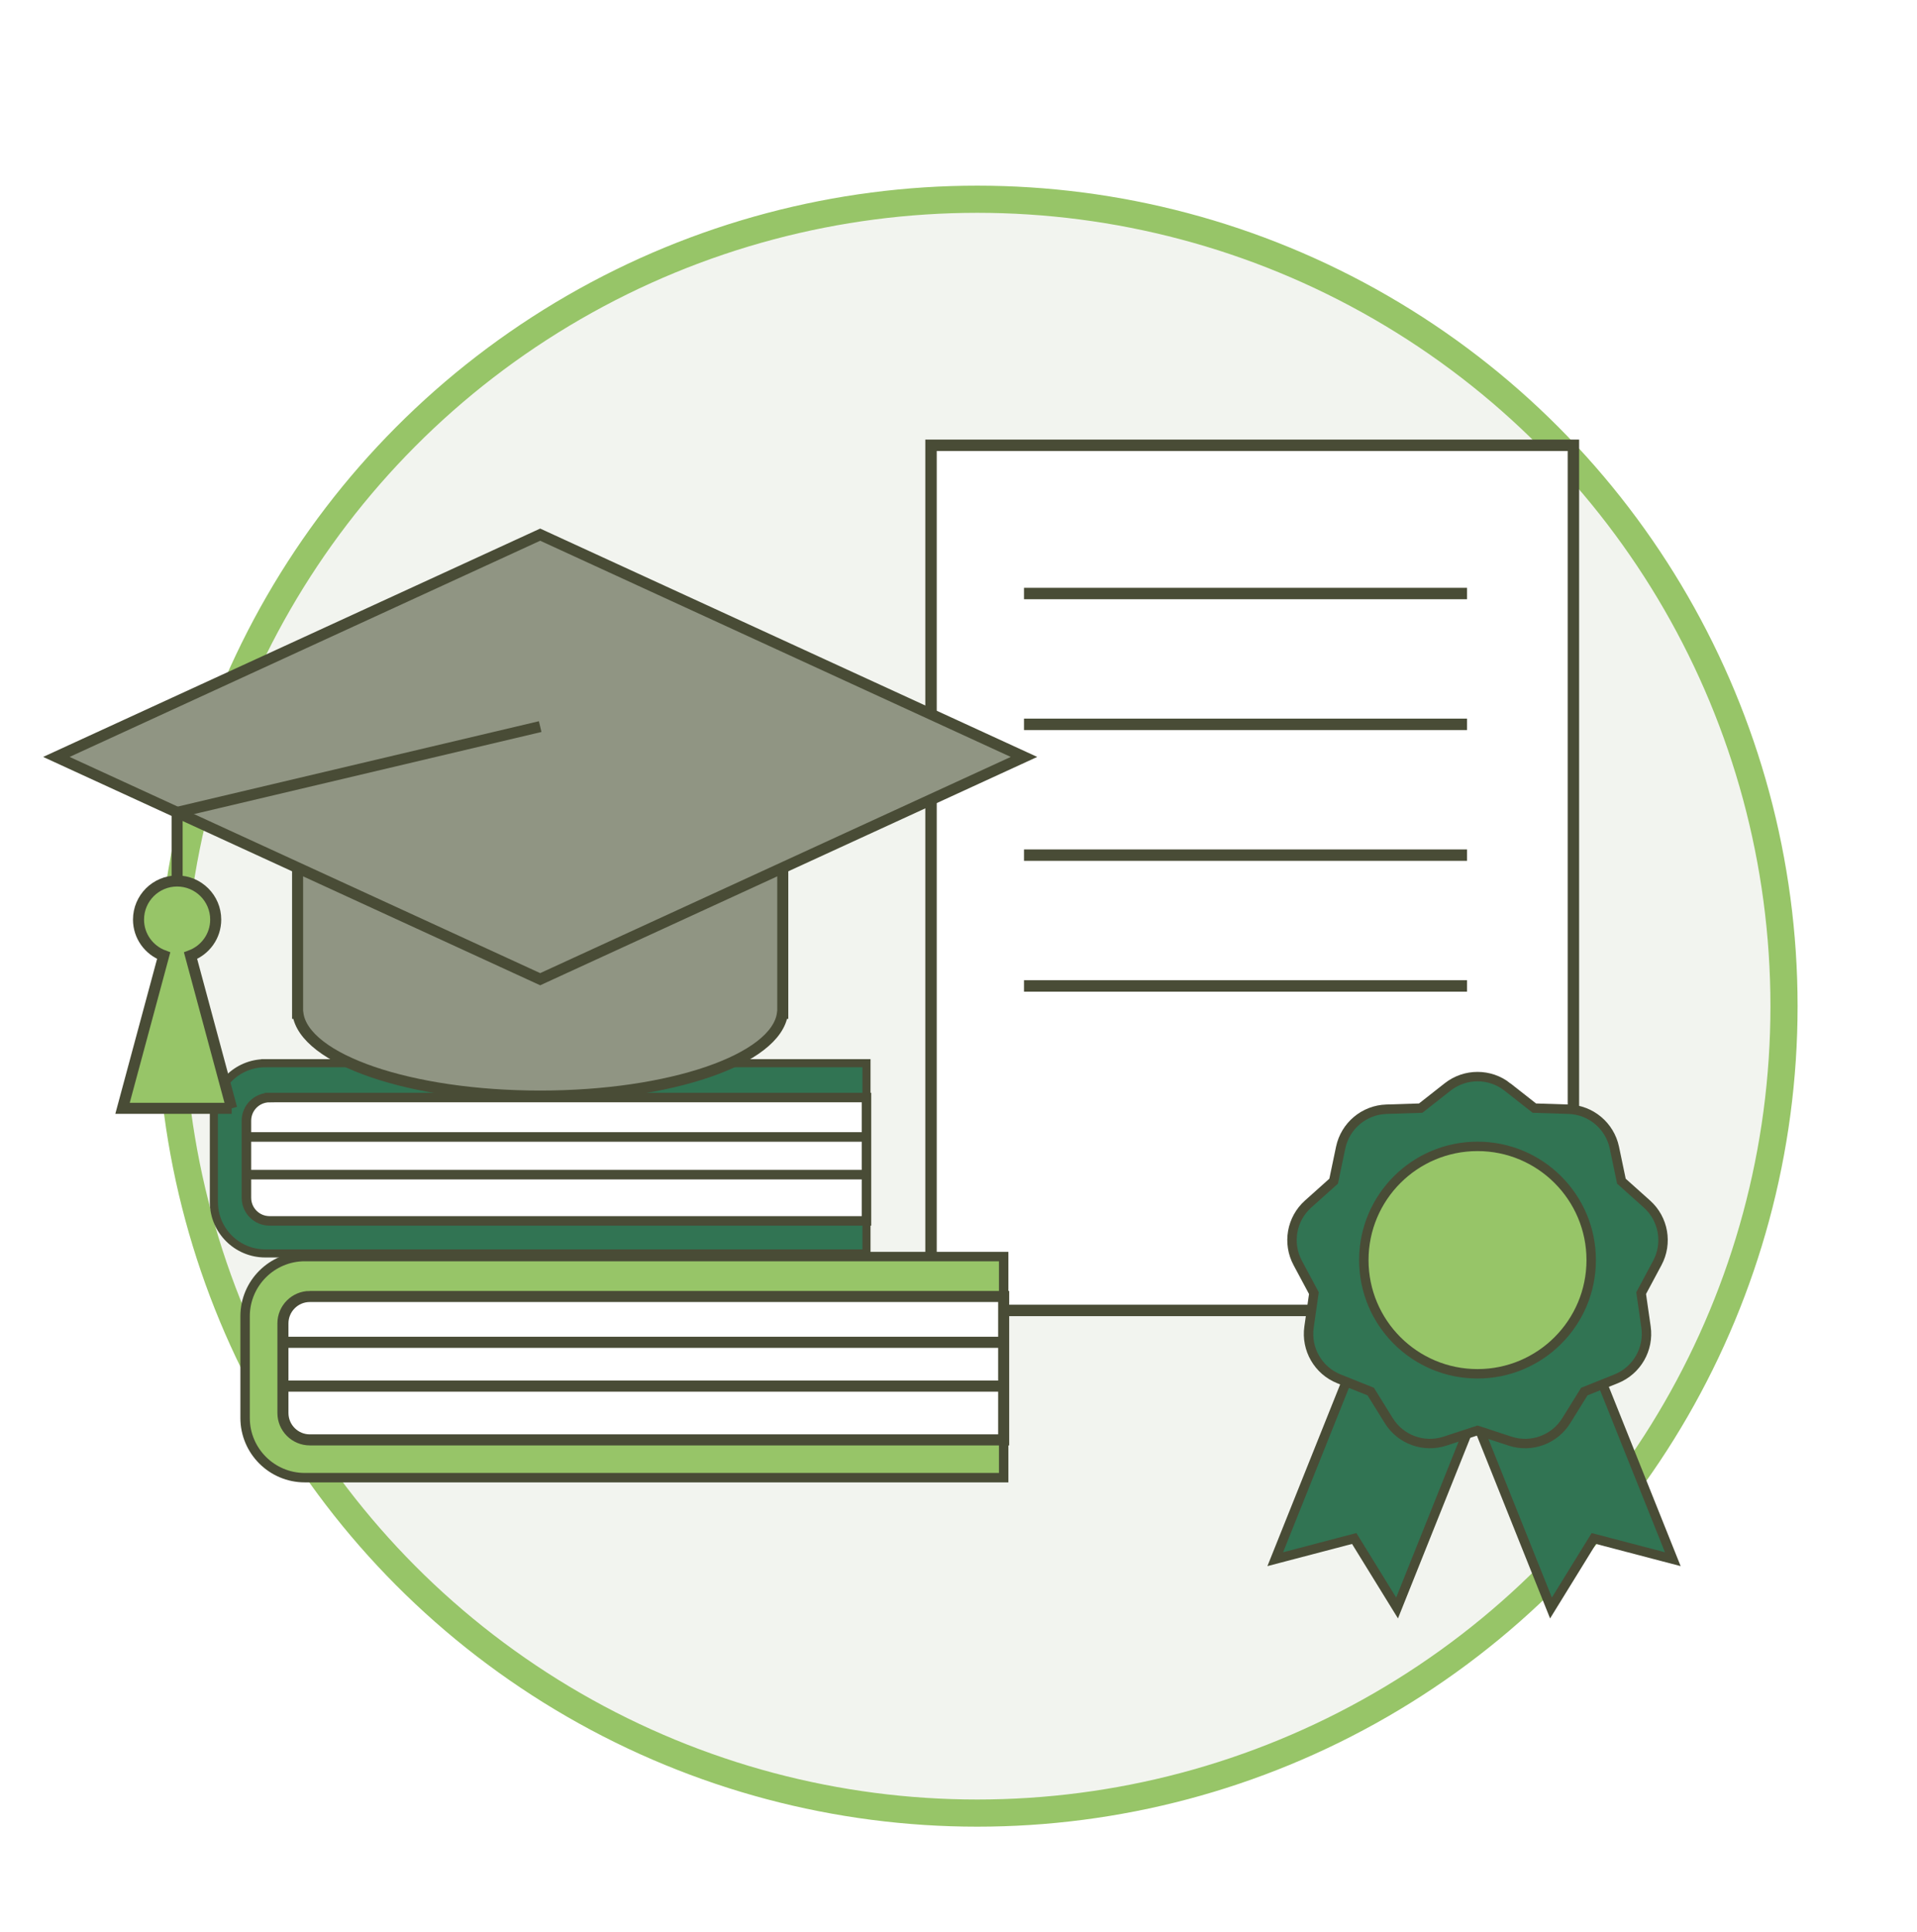 <?xml version="1.0" encoding="UTF-8"?> <svg xmlns="http://www.w3.org/2000/svg" xmlns:xlink="http://www.w3.org/1999/xlink" id="uuid-56604f25-43b2-4114-8361-013fa7722362" viewBox="0 0 200.17 201.702"><defs><style>.uuid-a1f93133-e227-4ffe-ab31-0e64fc0fb95d{filter:url(#uuid-804279a4-9e95-4386-867f-de9887f623cc);}.uuid-8a214cbc-26d7-4aca-aa40-f0346cf20aac{stroke-width:.993px;}.uuid-8a214cbc-26d7-4aca-aa40-f0346cf20aac,.uuid-e6c7a0a5-06c0-4d9f-aabf-4a5978e354f1,.uuid-15e46846-5866-49cc-b337-a00b3ec183e6,.uuid-9a3857e4-1767-4fdd-9b6b-dc0e39da45e8,.uuid-78927f5b-8544-43d1-b066-cccf344faff8,.uuid-02f8f8be-c120-4e70-8e53-d7129edafe45,.uuid-e3268340-0e8d-4e6b-a9df-a55b5cad5a61,.uuid-3cd375b3-f46e-4426-89a0-feb365695ef0,.uuid-126a6b12-768e-4012-92e9-52a6d390bfa3,.uuid-46153c2f-fcd8-4f69-a461-e98eca8b9768,.uuid-c5a2bb65-2dba-46d0-b6a6-066cd633e0be,.uuid-703c23fb-7069-4268-b96d-c8a2502e1856{stroke-miterlimit:10;}.uuid-8a214cbc-26d7-4aca-aa40-f0346cf20aac,.uuid-e6c7a0a5-06c0-4d9f-aabf-4a5978e354f1,.uuid-9a3857e4-1767-4fdd-9b6b-dc0e39da45e8,.uuid-78927f5b-8544-43d1-b066-cccf344faff8,.uuid-02f8f8be-c120-4e70-8e53-d7129edafe45,.uuid-e3268340-0e8d-4e6b-a9df-a55b5cad5a61,.uuid-3cd375b3-f46e-4426-89a0-feb365695ef0,.uuid-126a6b12-768e-4012-92e9-52a6d390bfa3,.uuid-46153c2f-fcd8-4f69-a461-e98eca8b9768,.uuid-c5a2bb65-2dba-46d0-b6a6-066cd633e0be,.uuid-703c23fb-7069-4268-b96d-c8a2502e1856{stroke:#494c36;}.uuid-8a214cbc-26d7-4aca-aa40-f0346cf20aac,.uuid-9a3857e4-1767-4fdd-9b6b-dc0e39da45e8,.uuid-02f8f8be-c120-4e70-8e53-d7129edafe45,.uuid-e3268340-0e8d-4e6b-a9df-a55b5cad5a61,.uuid-126a6b12-768e-4012-92e9-52a6d390bfa3{fill:#fff;}.uuid-e6c7a0a5-06c0-4d9f-aabf-4a5978e354f1{fill:#909583;}.uuid-e6c7a0a5-06c0-4d9f-aabf-4a5978e354f1,.uuid-e3268340-0e8d-4e6b-a9df-a55b5cad5a61,.uuid-c5a2bb65-2dba-46d0-b6a6-066cd633e0be,.uuid-703c23fb-7069-4268-b96d-c8a2502e1856{stroke-width:1.154px;}.uuid-15e46846-5866-49cc-b337-a00b3ec183e6{fill:#f2f4ef;stroke:#97c568;stroke-width:2.835px;}.uuid-9a3857e4-1767-4fdd-9b6b-dc0e39da45e8{stroke-width:1.193px;}.uuid-78927f5b-8544-43d1-b066-cccf344faff8,.uuid-3cd375b3-f46e-4426-89a0-feb365695ef0{stroke-width:.984px;}.uuid-78927f5b-8544-43d1-b066-cccf344faff8,.uuid-703c23fb-7069-4268-b96d-c8a2502e1856{fill:#97c568;}.uuid-02f8f8be-c120-4e70-8e53-d7129edafe45{stroke-width:.998px;}.uuid-3cd375b3-f46e-4426-89a0-feb365695ef0,.uuid-46153c2f-fcd8-4f69-a461-e98eca8b9768{fill:#317453;}.uuid-126a6b12-768e-4012-92e9-52a6d390bfa3{stroke-width:1.161px;}.uuid-46153c2f-fcd8-4f69-a461-e98eca8b9768{stroke-width:.846px;}.uuid-c5a2bb65-2dba-46d0-b6a6-066cd633e0be{fill:none;}</style><filter id="uuid-804279a4-9e95-4386-867f-de9887f623cc" filterUnits="userSpaceOnUse"><feOffset dx="-4" dy="5"></feOffset><feGaussianBlur result="uuid-57f30b2b-3d27-47c5-853a-2966edfd2158" stdDeviation="5"></feGaussianBlur><feFlood flood-color="#263d03" flood-opacity=".75"></feFlood><feComposite in2="uuid-57f30b2b-3d27-47c5-853a-2966edfd2158" operator="in"></feComposite><feComposite in="SourceGraphic"></feComposite></filter></defs><g class="uuid-a1f93133-e227-4ffe-ab31-0e64fc0fb95d"><circle class="uuid-15e46846-5866-49cc-b337-a00b3ec183e6" cx="106.045" cy="100.039" r="84.239"></circle><rect class="uuid-9a3857e4-1767-4fdd-9b6b-dc0e39da45e8" x="101.216" y="41.487" width="67.077" height="90.317"></rect><line class="uuid-9a3857e4-1767-4fdd-9b6b-dc0e39da45e8" x1="110.924" y1="56.961" x2="157.187" y2="56.961"></line><line class="uuid-9a3857e4-1767-4fdd-9b6b-dc0e39da45e8" x1="110.924" y1="70.617" x2="157.187" y2="70.617"></line><line class="uuid-9a3857e4-1767-4fdd-9b6b-dc0e39da45e8" x1="110.924" y1="84.273" x2="157.187" y2="84.273"></line><line class="uuid-9a3857e4-1767-4fdd-9b6b-dc0e39da45e8" x1="110.924" y1="97.929" x2="157.187" y2="97.929"></line><polygon class="uuid-3cd375b3-f46e-4426-89a0-feb365695ef0" points="149.88 162.866 145.405 155.611 137.16 157.772 145.196 137.707 157.915 142.8 149.88 162.866"></polygon><polygon class="uuid-3cd375b3-f46e-4426-89a0-feb365695ef0" points="165.951 162.866 170.425 155.611 178.671 157.772 170.635 137.707 157.915 142.8 165.951 162.866"></polygon><path class="uuid-3cd375b3-f46e-4426-89a0-feb365695ef0" d="M161.402,108.473l2.811,2.21,3.574.114c2.33.074,4.306,1.733,4.784,4.014l.733,3.5,2.665,2.385c1.737,1.554,2.185,4.095,1.084,6.15l-1.688,3.152.508,3.539c.331,2.307-.959,4.542-3.122,5.408l-3.32,1.329-1.886,3.038c-1.229,1.98-3.654,2.863-5.868,2.136l-3.397-1.115-3.397,1.115c-2.215.727-4.639-.155-5.868-2.136l-1.886-3.038-3.32-1.329c-2.164-.867-3.454-3.101-3.122-5.408l.508-3.539-1.688-3.152c-1.101-2.055-.653-4.596,1.084-6.15l2.665-2.385.733-3.5c.478-2.281,2.454-3.94,4.784-4.014l3.574-.114,2.811-2.21c1.832-1.441,4.412-1.441,6.245,0Z"></path><circle class="uuid-78927f5b-8544-43d1-b066-cccf344faff8" cx="158.279" cy="126.547" r="11.871"></circle><path class="uuid-46153c2f-fcd8-4f69-a461-e98eca8b9768" d="M31.697,105.993h62.779v19.858H31.697c-2.96,0-5.364-2.403-5.364-5.364v-9.13c0-2.96,2.403-5.364,5.364-5.364Z"></path><path class="uuid-8a214cbc-26d7-4aca-aa40-f0346cf20aac" d="M32.146,109.579h62.33v12.877h-62.33c-1.333,0-2.414-1.082-2.414-2.414v-8.048c0-1.333,1.082-2.414,2.414-2.414Z"></path><line class="uuid-02f8f8be-c120-4e70-8e53-d7129edafe45" x1="29.732" y1="113.692" x2="94.476" y2="113.692"></line><line class="uuid-02f8f8be-c120-4e70-8e53-d7129edafe45" x1="29.732" y1="117.627" x2="94.476" y2="117.627"></line><path class="uuid-78927f5b-8544-43d1-b066-cccf344faff8" d="M35.828,126.18h72.974v23.082H35.828c-3.441,0-6.235-2.794-6.235-6.235v-10.613c0-3.441,2.794-6.235,6.235-6.235Z"></path><path class="uuid-e3268340-0e8d-4e6b-a9df-a55b5cad5a61" d="M36.35,130.348h72.452v14.969H36.35c-1.549,0-2.807-1.258-2.807-2.807v-9.355c0-1.549,1.258-2.807,2.807-2.807Z"></path><line class="uuid-126a6b12-768e-4012-92e9-52a6d390bfa3" x1="33.543" y1="135.13" x2="108.802" y2="135.13"></line><line class="uuid-126a6b12-768e-4012-92e9-52a6d390bfa3" x1="33.543" y1="139.703" x2="108.802" y2="139.703"></line><path class="uuid-e6c7a0a5-06c0-4d9f-aabf-4a5978e354f1" d="M35.073,74.019v26.771h.03c.63,4.807,11.715,8.636,25.301,8.636s24.671-3.828,25.301-8.636h.03v-26.771h-50.663Z"></path><path class="uuid-703c23fb-7069-4268-b96d-c8a2502e1856" d="M28.193,110.703l-4.296-15.936c1.531-.571,2.627-2.035,2.627-3.765,0-2.226-1.804-4.03-4.03-4.03s-4.03,1.804-4.03,4.03c0,1.73,1.096,3.194,2.627,3.765l-4.296,15.936h11.399Z"></path><polygon class="uuid-e6c7a0a5-06c0-4d9f-aabf-4a5978e354f1" points="60.405 97.224 9.886 74.019 60.405 50.815 110.924 74.019 60.405 97.224"></polygon><polyline class="uuid-c5a2bb65-2dba-46d0-b6a6-066cd633e0be" points="60.405 70.853 22.494 79.811 22.494 86.973"></polyline></g></svg> 